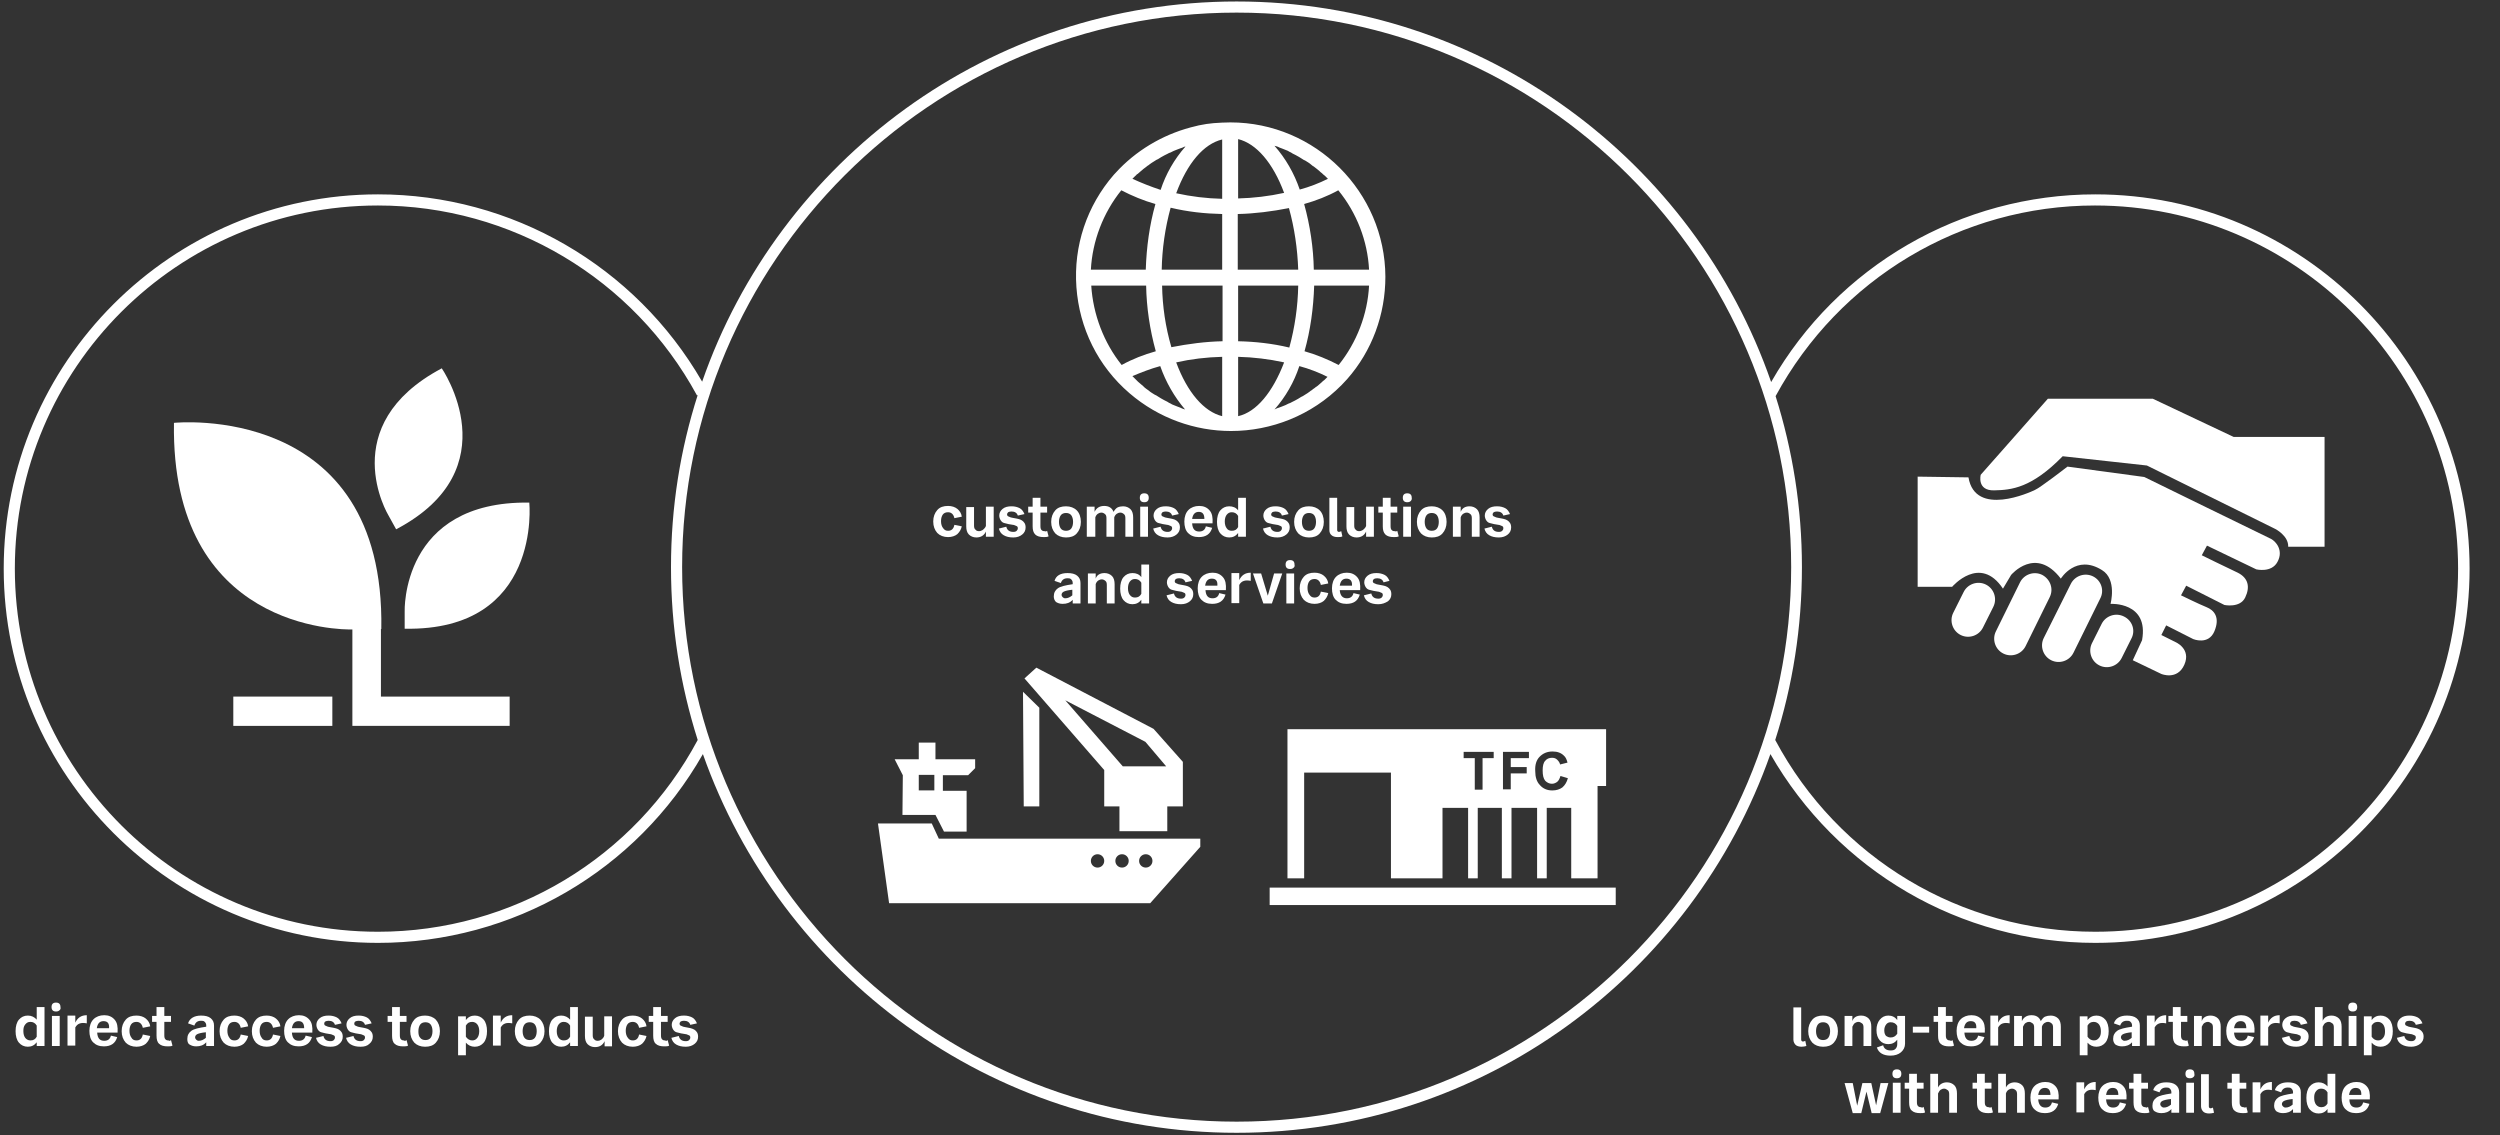<?xml version="1.0" encoding="utf-8"?>
<!-- Generator: Adobe Illustrator 26.0.1, SVG Export Plug-In . SVG Version: 6.00 Build 0)  -->
<svg version="1.1" id="Ebene_1" xmlns="http://www.w3.org/2000/svg" xmlns:xlink="http://www.w3.org/1999/xlink" x="0px" y="0px"
	 viewBox="0 0 674 306" style="enable-background:new 0 0 674 306;" xml:space="preserve">
<rect x="0" y="0" width="674" height="306" fill="#333333" stroke="none"/>
<style type="text/css">
	.st0{fill:#FFFFFF;}
</style>
<path class="st0" d="M564.9,52.4c-36.2,0-69.5,19.3-87.4,50.6C456.8,43.3,400,0.4,333.4,0.4c-66.6,0-123.4,42.9-144.1,102.5
	c-18-31.2-51.3-50.5-87.4-50.5C46.3,52.4,1,97.7,1,153.3c0,55.6,45.3,100.9,100.9,100.9c36.3,0,69.7-19.4,87.6-50.9
	c20.9,59.3,77.5,102.1,143.9,102.1c66.5,0,123-42.7,143.9-102.1c18,31.4,51.2,50.9,87.6,50.9c55.6,0,100.9-45.3,100.9-100.9
	C665.8,97.7,620.6,52.4,564.9,52.4z M101.9,251.2c-54,0-97.9-43.9-97.9-97.9c0-54,43.9-97.9,97.9-97.9c35.9,0,68.9,19.7,86,51.2
	l0.2-0.1c-4.7,14.7-7.2,30.2-7.2,46.4c0,16.3,2.5,31.8,7.2,46.6C171.1,231.3,138.1,251.2,101.9,251.2z M333.4,302.4
	c-82.4,0-149.5-67.1-149.5-149.5S251,3.4,333.4,3.4c82.4,0,149.5,67.1,149.5,149.5S415.8,302.4,333.4,302.4z M564.9,251.2
	c-36.2,0-69.3-19.8-86.3-51.7c4.7-14.7,7.2-30.3,7.2-46.6c0-16.1-2.5-31.5-7.1-46.1c17.2-31.7,50.1-51.4,86.1-51.4
	c54,0,97.9,43.9,97.9,97.9C662.7,207.3,618.9,251.2,564.9,251.2z"/>
<path class="st0" d="M331.7,33c-1.5,0-3,0.1-4.5,0.2c-1.2,0.1-2.6,0.3-4,0.6c-0.3,0.1-0.5,0.1-0.8,0.2c-7.8,1.8-15,5.8-20.6,11.5
	c-0.5,0.5-1,1.1-1.5,1.6c-7.3,8.4-10.9,19.2-10.1,30.3c0.8,11.1,5.8,21.3,14.3,28.6c7.9,6.8,17.7,10.2,27.4,10.2
	c10.8,0,21.7-4.2,29.8-12.4c0.5-0.5,1-1.1,1.5-1.6c6.7-7.6,10.3-17.4,10.3-27.6C373.4,51.8,354.7,33,331.7,33z M350,72.7h-16.3v-15
	c4.6-0.1,9.2-0.7,13.8-1.6C349,61.5,349.8,67.1,350,72.7z M343.6,39.3c0.1,0,0.2,0.1,0.4,0.1c0.3,0.1,0.7,0.2,1,0.4
	c0.3,0.1,0.6,0.2,0.8,0.3l1,0.4c0.3,0.1,0.5,0.2,0.8,0.4c0.3,0.1,0.6,0.3,0.9,0.5c0.3,0.1,0.5,0.3,0.8,0.4c0.3,0.2,0.6,0.3,0.9,0.5
	c0.2,0.1,0.5,0.3,0.8,0.5c0.3,0.2,0.6,0.4,0.9,0.5c0.3,0.2,0.5,0.3,0.8,0.5c0.3,0.2,0.6,0.4,0.8,0.6c0.2,0.2,0.5,0.4,0.7,0.5
	c0.3,0.2,0.5,0.4,0.9,0.7c0.2,0.2,0.4,0.3,0.6,0.5c0.2,0.2,0.4,0.4,0.7,0.6l0.3,0.3c0.2,0.1,0.3,0.3,0.5,0.4
	c0.2,0.2,0.4,0.4,0.6,0.6l0.2,0.2c-2.4,1.2-5,2.2-7.6,2.9C348.9,46.7,346.6,42.7,343.6,39.3z M333.8,53.5v-16
	c4.9,1.2,9.4,6.4,12.4,14.5C342.1,52.9,337.9,53.4,333.8,53.5z M346.2,97.7c-3.1,8.1-7.5,13.4-12.4,14.5v-16
	C337.9,96.3,342.1,96.8,346.2,97.7z M333.8,92V77H350c-0.1,5.6-0.9,11.2-2.4,16.7C343,92.6,338.4,92.1,333.8,92z M343.6,110.4
	c3-3.4,5.3-7.4,6.7-11.7c2.6,0.7,5.2,1.7,7.6,2.9l-0.2,0.2c-0.2,0.2-0.4,0.4-0.6,0.6c-0.1,0.1-0.2,0.2-0.4,0.3l-0.3,0.3
	c-0.3,0.2-0.5,0.5-0.8,0.7c-0.2,0.2-0.4,0.3-0.6,0.5l-0.2,0.1c-0.2,0.2-0.5,0.4-0.8,0.6c-0.2,0.2-0.5,0.4-0.7,0.5l-0.1,0.1
	c-0.2,0.2-0.5,0.3-0.7,0.5c-0.3,0.2-0.5,0.3-0.8,0.5c-0.3,0.2-0.6,0.4-0.9,0.5l-0.8,0.5c-0.3,0.2-0.6,0.3-0.9,0.5
	c-0.3,0.1-0.5,0.3-0.8,0.4c-0.3,0.2-0.6,0.3-0.9,0.4c-0.3,0.1-0.5,0.3-0.8,0.4l-1,0.4c-0.3,0.1-0.5,0.2-0.8,0.3
	c-0.3,0.1-0.7,0.2-1,0.4C343.9,110.3,343.7,110.3,343.6,110.4z M369.1,77c-0.4,7.7-3.3,15.3-8.2,21.4c-2.9-1.5-6-2.8-9.2-3.7
	c1.6-5.7,2.4-11.6,2.6-17.7H369.1z M369.1,72.7h-14.9c-0.1-5.9-1-11.9-2.6-17.7c3.2-0.9,6.3-2.1,9.2-3.7
	C365.8,57.4,368.7,65,369.1,72.7z M311.6,94.7c-3.2,0.9-6.3,2.1-9.2,3.7c-4.8-6-7.7-13.6-8.2-21.4H309
	C309.1,82.9,310,88.9,311.6,94.7z M294.1,72.7c0.4-7.7,3.3-15.3,8.2-21.4c2.9,1.5,6,2.8,9.2,3.7c-1.6,5.7-2.4,11.6-2.6,17.7H294.1z
	 M313.3,77h16.3v15c-4.6,0.1-9.2,0.7-13.8,1.6C314.2,88.1,313.4,82.6,313.3,77z M312.8,98.7c1.5,4.3,3.8,8.3,6.7,11.7
	c-0.1,0-0.2-0.1-0.3-0.1c-0.3-0.1-0.7-0.2-1-0.4c-0.3-0.1-0.6-0.2-0.8-0.3l-1-0.4c-0.3-0.1-0.5-0.2-0.8-0.4
	c-0.3-0.1-0.6-0.3-0.9-0.5c-0.3-0.1-0.5-0.3-0.8-0.4c-0.3-0.2-0.6-0.3-0.9-0.5c-0.2-0.1-0.5-0.3-0.8-0.5c-0.3-0.2-0.6-0.4-0.9-0.5
	c-0.3-0.2-0.5-0.3-0.8-0.5c-0.3-0.2-0.6-0.4-0.8-0.6c-0.2-0.2-0.5-0.3-0.7-0.5c-0.3-0.2-0.5-0.4-0.8-0.7c-0.2-0.2-0.5-0.4-0.7-0.6
	c-0.2-0.2-0.5-0.4-0.7-0.6l-0.2-0.2c-0.2-0.2-0.3-0.3-0.5-0.5c-0.2-0.2-0.4-0.4-0.6-0.6l-0.2-0.2C307.7,100.4,310.2,99.4,312.8,98.7
	z M329.5,96.2v16c-4.9-1.2-9.4-6.4-12.4-14.5C321.1,96.8,325.3,96.3,329.5,96.2z M329.5,57.7v15h-16.3c0.1-5.6,0.9-11.2,2.4-16.7
	C320.2,57.1,324.8,57.6,329.5,57.7z M305.3,48.2l0.1-0.1c0.2-0.2,0.4-0.4,0.6-0.6c0.2-0.2,0.4-0.3,0.5-0.5l0.2-0.1
	c0.2-0.2,0.5-0.4,0.8-0.7c0.2-0.2,0.4-0.3,0.6-0.5l0.1-0.1c0.3-0.2,0.5-0.4,0.8-0.6c0.2-0.2,0.5-0.4,0.7-0.5l0.1-0.1
	c0.2-0.2,0.5-0.3,0.7-0.5c0.3-0.2,0.5-0.3,0.8-0.5c0.3-0.2,0.6-0.4,0.9-0.5c0.3-0.2,0.5-0.3,0.8-0.5c0.3-0.2,0.6-0.3,0.9-0.5
	c0.3-0.1,0.5-0.3,0.8-0.4c0.3-0.2,0.6-0.3,0.9-0.4c0.3-0.1,0.5-0.3,0.8-0.4l1-0.4c0.3-0.1,0.6-0.2,0.8-0.3c0.3-0.1,0.7-0.2,1-0.4
	c0.1,0,0.2-0.1,0.4-0.1c-3,3.4-5.3,7.4-6.7,11.7C310.2,50.3,307.7,49.3,305.3,48.2z M329.5,37.6v16c-4.2-0.1-8.3-0.6-12.4-1.5
	C320.1,44,324.5,38.8,329.5,37.6z"/>
<path class="st0" d="M106.8,142.7c31-16.3,12.3-43.4,12.3-43.4c-29,15.4-14.4,39.6-14.4,39.6L106.8,142.7z"/>
<path class="st0" d="M109.1,164.9v4.6c37.1,0.7,33.6-34,33.6-34C108,135,109.1,164.9,109.1,164.9z"/>
<path class="st0" d="M102.8,169.6c1.1-61.5-55.9-55.6-55.9-55.6C46,169.8,92.1,169.8,95,169.7v18.1v7.9h7.7h34.7v-7.9h-34.7V169.6z"
	/>
<path class="st0" d="M89.6,187.8H62.9v7.9h26.7V187.8z"/>
<path class="st0" d="M253.1,226.1l-1.9-4.1h-14.5l3,21.5h70.4l13.5-15.2v-2.2H253.1z M295.9,233.9c-1,0-1.8-0.8-1.8-1.8
	s0.8-1.8,1.8-1.8s1.8,0.8,1.8,1.8S296.9,233.9,295.9,233.9z M302.5,233.9c-1,0-1.8-0.8-1.8-1.8s0.8-1.8,1.8-1.8s1.8,0.8,1.8,1.8
	S303.5,233.9,302.5,233.9z M308.9,233.9c-1,0-1.8-0.8-1.8-1.8s0.8-1.8,1.8-1.8c1,0,1.8,0.8,1.8,1.8S309.9,233.9,308.9,233.9z"/>
<path class="st0" d="M243.3,219.7h8.9l2.3,4.5h6.1v-10.9v-0.1h-6.4v-4.2h6.8l1.9-1.9v-2.4h-10.7v-4.5h-4.5v4.5h-6.5l2.2,4.3
	L243.3,219.7L243.3,219.7z M247.7,208.9h4.2v4.2h-4.2V208.9z"/>
<path class="st0" d="M280.2,217.4v-26.6l-4.4-4.3l0.2,30.9H280.2z"/>
<path class="st0" d="M297.5,217.4h4.3v6.7h0.1h12.8v-6.7h4.2v-12l-7.9-8.9L279.4,180l-3.2,2.9l21.5,24.7v9.8H297.5z M287.2,188.8
	l21.6,11.2l5.6,6.6h-11.7L287.2,188.8z"/>
<path class="st0" d="M351.6,208.3H375v28.5h13.9v-19h6.9v19h2.6v-19h6.5v19h2.6v-19h6.9v19h2.6v-19h6.6v19h7.1v-19v-5.9h2.3v-3.6
	v-1.4v-10.3h-85.9v10v1.7v28.5h4.5v-28.5H351.6z M415.1,204c0.9-0.9,2-1.4,3.5-1.4c1.3,0,2.3,0.4,3,1.1c0.5,0.4,0.8,1.1,1,1.9
	l-2,0.5c-0.1-0.5-0.4-0.9-0.8-1.3c-0.4-0.4-0.9-0.5-1.4-0.5c-0.8,0-1.4,0.3-1.8,0.8c-0.5,0.5-0.7,1.4-0.7,2.6c0,1.3,0.2,2.2,0.7,2.8
	c0.5,0.5,1.1,0.8,1.8,0.8c0.5,0,1-0.2,1.4-0.5c0.4-0.3,0.7-0.9,0.9-1.6l2,0.6c-0.3,1.1-0.8,1.9-1.5,2.5c-0.7,0.5-1.6,0.8-2.7,0.8
	c-1.4,0-2.5-0.5-3.3-1.4c-0.9-0.9-1.3-2.2-1.3-3.8C413.8,206.2,414.2,204.9,415.1,204z M405.2,202.7h7v1.7h-4.9v2.4h4.3v1.7h-4.3
	v4.3h-2.1V202.7z M394.6,202.7h8.1v1.7h-3v8.5h-2.1v-8.5h-3V202.7z"/>
<path class="st0" d="M435.6,239.3h-93.3v4.7h93.3V239.3z"/>
<path class="st0" d="M612.3,145.3c-1.3-0.6-34.2-16.7-34.2-16.7l-20.7-2.8c0,0-7.5,5.8-8.8,6.3c-1.2,0.6-16.1,7.4-17.9-3.4
	l-13.7-0.2v29.7h9.3c0,0,7.5-8.8,13.7,0.5l2.2-3.7c0,0,6.6-7.9,13.4,1c0,0,4.1-6.7,11.1-2.3c4.1,2.5,2.3,9.1,2.3,9.1
	s10.4-0.6,8.5,9.8L575,178l7.7,3.7c0,0,4.3,1.8,6.2-2.5s-2.4-6.1-2.4-6.1l-3.8-1.9l1.3-2.6l7.3,3.7c0,0,4.1,1.7,5.7-2.1
	c1.6-3.8-0.1-5.7-2.1-6.5c-2-0.8-6.9-3.2-6.9-3.2l1.4-2.6l10.3,5.2c0,0,4.2,0.9,5.6-2c1.4-2.9,0.8-5.3-2-6.7
	c-2.8-1.3-9.7-4.7-9.7-4.7l1.4-2.6l13.3,6.4c0,0,4.1,1,5.7-2C615.7,148.4,613.6,146,612.3,145.3z"/>
<path class="st0" d="M535.4,157.6c-2.2-1.1-4.9-0.2-6,2l-2.8,5.6c-1.1,2.2-0.2,4.9,2,6c2.2,1.1,4.9,0.2,6-2l2.8-5.6
	C538.5,161.4,537.6,158.7,535.4,157.6z"/>
<path class="st0" d="M550.6,155c-2.2-1.1-4.9-0.2-6,2l-6.5,13.2c-1.1,2.2-0.2,4.9,2,6c2.2,1.1,4.9,0.2,6-2l6.5-13.2
	C553.7,158.8,552.8,156.2,550.6,155z"/>
<path class="st0" d="M564.3,155.4c-2.2-1.1-4.9-0.2-6,2L551,172c-1.1,2.2-0.2,4.9,2,6c2.2,1.1,4.9,0.2,6-2l7.2-14.6
	C567.4,159.2,566.5,156.5,564.3,155.4z"/>
<path class="st0" d="M572.6,166.2c-2.2-1.1-4.9-0.2-6,2l-2.6,5.2c-1.1,2.2-0.2,4.9,2,6c2.2,1.1,4.9,0.2,6-2l2.6-5.2
	C575.8,170,574.9,167.3,572.6,166.2z"/>
<path class="st0" d="M602.2,117.8l-21.8-10.3h-28.3l-18.1,20.5c0,0-1.1,4.3,3.6,4.2c4.7-0.1,10.1-0.6,18.5-9.2l22.7,2.5l34.6,17.1
	c0,0,3.6,1.8,3.5,4.8h9.8v-29.6L602.2,117.8L602.2,117.8z"/>
<g>
	<path class="st0" d="M255.6,143.1c0.9,0,1.5-0.5,1.7-1.6l2,0.4c-0.2,0.9-0.6,1.5-1.2,2.1c-0.6,0.5-1.5,0.8-2.5,0.8
		c-1.2,0-2.2-0.4-2.9-1.1c-0.7-0.8-1.1-1.8-1.1-3.1c0-1.3,0.4-2.3,1.1-3.1c0.7-0.8,1.7-1.1,2.9-1.1c1,0,1.9,0.3,2.5,0.8
		s1.1,1.2,1.2,2.1l-2,0.4c-0.2-1-0.8-1.6-1.7-1.6c-0.6,0-1.1,0.2-1.4,0.6c-0.3,0.4-0.5,1-0.5,1.8s0.2,1.4,0.5,1.8
		C254.6,142.9,255,143.1,255.6,143.1z"/>
	<path class="st0" d="M265.8,141.8v-5.2h2.1v8.1h-2.1v-1.4c-0.5,1.1-1.4,1.6-2.6,1.6c-0.8,0-1.5-0.3-2-0.8c-0.5-0.5-0.7-1.3-0.7-2.2
		v-5.2h2.1v5c0,0.5,0.1,0.9,0.4,1.1c0.2,0.3,0.6,0.4,0.9,0.4c0.4,0,0.7-0.1,1-0.3S265.7,142.2,265.8,141.8z"/>
	<path class="st0" d="M273.2,144.9c-1.1,0-1.9-0.2-2.6-0.6c-0.7-0.4-1.1-1-1.3-1.8l2-0.5c0.2,0.9,0.8,1.4,1.9,1.4
		c0.4,0,0.7-0.1,0.9-0.3c0.2-0.2,0.3-0.4,0.3-0.7c0-0.3-0.1-0.5-0.4-0.6s-0.6-0.3-0.9-0.3c-0.4-0.1-0.8-0.1-1.2-0.2
		c-0.4-0.1-0.8-0.2-1.2-0.3s-0.7-0.4-0.9-0.7c-0.2-0.3-0.4-0.8-0.4-1.3c0-0.7,0.3-1.3,0.9-1.8c0.6-0.5,1.4-0.7,2.4-0.7
		c0.9,0,1.6,0.2,2.2,0.5c0.6,0.3,1,0.9,1.3,1.6l-1.8,0.4c-0.2-0.7-0.8-1.1-1.7-1.1c-0.4,0-0.7,0.1-0.9,0.2c-0.2,0.2-0.3,0.4-0.3,0.6
		c0,0.2,0.1,0.4,0.3,0.5s0.4,0.2,0.7,0.3c0.3,0.1,0.6,0.1,1,0.2c0.4,0.1,0.7,0.1,1,0.2c0.4,0.1,0.7,0.2,1,0.4
		c0.3,0.2,0.5,0.4,0.7,0.7c0.2,0.3,0.3,0.7,0.3,1.2c0,0.8-0.3,1.4-0.9,1.9C275,144.6,274.2,144.9,273.2,144.9z"/>
	<path class="st0" d="M282.3,143.1l0.4,1.5c-0.4,0.2-0.8,0.2-1.3,0.2c-1,0-1.8-0.2-2.3-0.7s-0.7-1.2-0.7-2.2v-3.7h-1.2v-1.6h1.2
		v-2.4h2.1v2.4h1.8v1.6h-1.8v3.6c0,0.6,0.1,0.9,0.3,1.1c0.2,0.2,0.4,0.3,0.8,0.3C281.9,143.3,282.1,143.3,282.3,143.1z"/>
	<path class="st0" d="M284.5,137.6c0.7-0.8,1.7-1.1,2.9-1.1s2.2,0.4,2.9,1.1s1.1,1.8,1.1,3.1c0,1.3-0.4,2.3-1.1,3.1
		c-0.7,0.8-1.7,1.1-2.9,1.1s-2.2-0.4-2.9-1.1c-0.7-0.8-1.1-1.8-1.1-3.1C283.4,139.4,283.8,138.4,284.5,137.6z M286,142.5
		c0.3,0.4,0.8,0.6,1.4,0.6c0.6,0,1.1-0.2,1.4-0.6c0.3-0.4,0.5-1,0.5-1.8s-0.2-1.4-0.5-1.8c-0.3-0.4-0.8-0.6-1.4-0.6
		c-0.6,0-1.1,0.2-1.4,0.6c-0.3,0.4-0.5,1-0.5,1.8S285.7,142.1,286,142.5z"/>
	<path class="st0" d="M302.8,136.5c0.8,0,1.5,0.3,2,0.8c0.5,0.5,0.7,1.3,0.7,2.2v5.2h-2.1v-5c0-0.5-0.1-0.9-0.4-1.1
		c-0.2-0.2-0.6-0.4-0.9-0.4c-0.4,0-0.7,0.1-1,0.3c-0.3,0.2-0.6,0.6-0.7,1v5.2h-2.1v-5c0-0.5-0.1-0.9-0.4-1.1
		c-0.2-0.2-0.6-0.4-0.9-0.4c-0.4,0-0.7,0.1-1,0.3c-0.3,0.2-0.6,0.6-0.7,1v5.2H293v-8.1h2.1v1.4c0.5-1.1,1.4-1.6,2.6-1.6
		c1.2,0,2.1,0.5,2.5,1.6c0.3-0.5,0.7-1,1.1-1.2S302.3,136.5,302.8,136.5z"/>
	<path class="st0" d="M309.4,135.1c-0.2,0.2-0.5,0.3-0.9,0.3s-0.7-0.1-0.9-0.3s-0.3-0.5-0.3-0.9c0-0.4,0.1-0.7,0.3-0.9
		c0.2-0.2,0.5-0.3,0.9-0.3s0.7,0.1,0.9,0.3c0.2,0.2,0.3,0.5,0.3,0.9C309.7,134.6,309.6,134.9,309.4,135.1z M309.5,144.7h-2.1v-8.1
		h2.1V144.7z"/>
	<path class="st0" d="M314.8,144.9c-1.1,0-1.9-0.2-2.6-0.6c-0.7-0.4-1.1-1-1.3-1.8l2-0.5c0.2,0.9,0.8,1.4,1.9,1.4
		c0.4,0,0.7-0.1,0.9-0.3c0.2-0.2,0.3-0.4,0.3-0.7c0-0.3-0.1-0.5-0.4-0.6s-0.6-0.3-0.9-0.3c-0.4-0.1-0.8-0.1-1.2-0.2
		c-0.4-0.1-0.8-0.2-1.2-0.3s-0.7-0.4-0.9-0.7c-0.2-0.3-0.4-0.8-0.4-1.3c0-0.7,0.3-1.3,0.9-1.8c0.6-0.5,1.4-0.7,2.4-0.7
		c0.9,0,1.6,0.2,2.2,0.5c0.6,0.3,1,0.9,1.3,1.6l-1.8,0.4c-0.2-0.7-0.8-1.1-1.7-1.1c-0.4,0-0.7,0.1-0.9,0.2c-0.2,0.2-0.3,0.4-0.3,0.6
		c0,0.2,0.1,0.4,0.3,0.5s0.4,0.2,0.7,0.3c0.3,0.1,0.6,0.1,1,0.2c0.4,0.1,0.7,0.1,1,0.2c0.4,0.1,0.7,0.2,1,0.4
		c0.3,0.2,0.5,0.4,0.7,0.7c0.2,0.3,0.3,0.7,0.3,1.2c0,0.8-0.3,1.4-0.9,1.9C316.6,144.6,315.8,144.9,314.8,144.9z"/>
	<path class="st0" d="M323.3,143.3c1,0,1.6-0.5,1.8-1.4l1.7,0.4c-0.5,1.7-1.7,2.5-3.6,2.5c-1.3,0-2.2-0.4-2.9-1.1
		c-0.7-0.7-1-1.8-1-3.1c0-1.3,0.4-2.4,1.1-3.1c0.7-0.7,1.7-1.1,2.9-1.1c1.2,0,2.1,0.4,2.8,1.2c0.7,0.8,0.9,1.9,0.8,3.5h-5.5
		C321.5,142.6,322.1,143.3,323.3,143.3z M323.2,138c-1,0-1.6,0.6-1.8,1.9h3.3C324.7,138.6,324.2,138,323.2,138z"/>
	<path class="st0" d="M333.8,137.6v-3.4h2.1v10.5h-2.1v-1c-0.6,0.8-1.4,1.2-2.4,1.2c-1,0-1.8-0.4-2.4-1.1c-0.6-0.7-0.9-1.8-0.9-3.1
		c0-1.3,0.3-2.4,0.9-3.1c0.6-0.7,1.4-1.1,2.4-1.1C332.3,136.5,333.2,136.8,333.8,137.6z M332.1,143.1c0.8,0,1.3-0.3,1.7-1v-3
		c-0.4-0.7-1-1-1.7-1c-0.6,0-1,0.2-1.4,0.7c-0.3,0.4-0.5,1-0.5,1.8c0,0.8,0.2,1.4,0.5,1.8C331,142.9,331.5,143.1,332.1,143.1z"/>
	<path class="st0" d="M344.4,144.9c-1.1,0-1.9-0.2-2.6-0.6c-0.7-0.4-1.1-1-1.3-1.8l2-0.5c0.2,0.9,0.8,1.4,1.9,1.4
		c0.4,0,0.7-0.1,0.9-0.3c0.2-0.2,0.3-0.4,0.3-0.7c0-0.3-0.1-0.5-0.4-0.6s-0.6-0.3-0.9-0.3c-0.4-0.1-0.8-0.1-1.2-0.2
		c-0.4-0.1-0.8-0.2-1.2-0.3s-0.7-0.4-0.9-0.7c-0.2-0.3-0.4-0.8-0.4-1.3c0-0.7,0.3-1.3,0.9-1.8c0.6-0.5,1.4-0.7,2.4-0.7
		c0.9,0,1.6,0.2,2.2,0.5c0.6,0.3,1,0.9,1.3,1.6l-1.8,0.4c-0.2-0.7-0.8-1.1-1.7-1.1c-0.4,0-0.7,0.1-0.9,0.2c-0.2,0.2-0.3,0.4-0.3,0.6
		c0,0.2,0.1,0.4,0.3,0.5s0.4,0.2,0.7,0.3c0.3,0.1,0.6,0.1,1,0.2c0.4,0.1,0.7,0.1,1,0.2c0.4,0.1,0.7,0.2,1,0.4
		c0.3,0.2,0.5,0.4,0.7,0.7c0.2,0.3,0.3,0.7,0.3,1.2c0,0.8-0.3,1.4-0.9,1.9C346.2,144.6,345.4,144.9,344.4,144.9z"/>
	<path class="st0" d="M350,137.6c0.7-0.8,1.7-1.1,2.9-1.1s2.2,0.4,2.9,1.1s1.1,1.8,1.1,3.1c0,1.3-0.4,2.3-1.1,3.1
		c-0.7,0.8-1.7,1.1-2.9,1.1s-2.2-0.4-2.9-1.1c-0.7-0.8-1.1-1.8-1.1-3.1C348.9,139.4,349.3,138.4,350,137.6z M351.5,142.5
		c0.3,0.4,0.8,0.6,1.4,0.6c0.6,0,1.1-0.2,1.4-0.6c0.3-0.4,0.5-1,0.5-1.8s-0.2-1.4-0.5-1.8c-0.3-0.4-0.8-0.6-1.4-0.6
		c-0.6,0-1.1,0.2-1.4,0.6c-0.3,0.4-0.5,1-0.5,1.8S351.2,142.1,351.5,142.5z"/>
	<path class="st0" d="M360.6,144.8c-0.7,0-1.3-0.2-1.6-0.5c-0.4-0.3-0.6-0.8-0.6-1.4v-8.7h2.1v8.7c0,0.3,0.2,0.5,0.5,0.5
		c0.2,0,0.4-0.1,0.6-0.2l0.3,1.4C361.6,144.8,361.1,144.8,360.6,144.8z"/>
	<path class="st0" d="M368.3,141.8v-5.2h2.1v8.1h-2.1v-1.4c-0.5,1.1-1.4,1.6-2.6,1.6c-0.8,0-1.5-0.3-2-0.8c-0.5-0.5-0.7-1.3-0.7-2.2
		v-5.2h2.1v5c0,0.5,0.1,0.9,0.4,1.1c0.2,0.3,0.6,0.4,0.9,0.4c0.4,0,0.7-0.1,1-0.3S368.2,142.2,368.3,141.8z"/>
	<path class="st0" d="M376.7,143.1l0.4,1.5c-0.4,0.2-0.8,0.2-1.3,0.2c-1,0-1.8-0.2-2.3-0.7s-0.7-1.2-0.7-2.2v-3.7h-1.2v-1.6h1.2
		v-2.4h2.1v2.4h1.8v1.6h-1.8v3.6c0,0.6,0.1,0.9,0.3,1.1c0.2,0.2,0.4,0.3,0.8,0.3C376.3,143.3,376.5,143.3,376.7,143.1z"/>
	<path class="st0" d="M380.3,135.1c-0.2,0.2-0.5,0.3-0.9,0.3s-0.7-0.1-0.9-0.3s-0.3-0.5-0.3-0.9c0-0.4,0.1-0.7,0.3-0.9
		c0.2-0.2,0.5-0.3,0.9-0.3s0.7,0.1,0.9,0.3c0.2,0.2,0.3,0.5,0.3,0.9C380.7,134.6,380.5,134.9,380.3,135.1z M380.4,144.7h-2.1v-8.1
		h2.1V144.7z"/>
	<path class="st0" d="M383.1,137.6c0.7-0.8,1.7-1.1,2.9-1.1s2.2,0.4,2.9,1.1s1.1,1.8,1.1,3.1c0,1.3-0.4,2.3-1.1,3.1
		c-0.7,0.8-1.7,1.1-2.9,1.1s-2.2-0.4-2.9-1.1c-0.7-0.8-1.1-1.8-1.1-3.1C382,139.4,382.4,138.4,383.1,137.6z M384.6,142.5
		c0.3,0.4,0.8,0.6,1.4,0.6c0.6,0,1.1-0.2,1.4-0.6c0.3-0.4,0.5-1,0.5-1.8s-0.2-1.4-0.5-1.8c-0.3-0.4-0.8-0.6-1.4-0.6
		c-0.6,0-1.1,0.2-1.4,0.6c-0.3,0.4-0.5,1-0.5,1.8S384.3,142.1,384.6,142.5z"/>
	<path class="st0" d="M396.2,136.5c0.8,0,1.5,0.3,2,0.8c0.5,0.5,0.7,1.3,0.7,2.2v5.2h-2.1v-5c0-0.5-0.1-0.9-0.4-1.1
		c-0.2-0.2-0.6-0.4-0.9-0.4c-0.4,0-0.7,0.1-1,0.3c-0.3,0.2-0.6,0.6-0.7,1v5.2h-2.1v-8.1h2.1v1.4C394.2,137,395,136.5,396.2,136.5z"
		/>
	<path class="st0" d="M404.1,144.9c-1.1,0-1.9-0.2-2.6-0.6c-0.7-0.4-1.1-1-1.3-1.8l2-0.5c0.2,0.9,0.8,1.4,1.9,1.4
		c0.4,0,0.7-0.1,0.9-0.3c0.2-0.2,0.3-0.4,0.3-0.7c0-0.3-0.1-0.5-0.4-0.6s-0.6-0.3-0.9-0.3c-0.4-0.1-0.8-0.1-1.2-0.2
		c-0.4-0.1-0.8-0.2-1.2-0.3s-0.7-0.4-0.9-0.7c-0.2-0.3-0.4-0.8-0.4-1.3c0-0.7,0.3-1.3,0.9-1.8c0.6-0.5,1.4-0.7,2.4-0.7
		c0.9,0,1.6,0.2,2.2,0.5c0.6,0.3,1,0.9,1.3,1.6l-1.8,0.4c-0.2-0.7-0.8-1.1-1.7-1.1c-0.4,0-0.7,0.1-0.9,0.2c-0.2,0.2-0.3,0.4-0.3,0.6
		c0,0.2,0.1,0.4,0.3,0.5s0.4,0.2,0.7,0.3c0.3,0.1,0.6,0.1,1,0.2c0.4,0.1,0.7,0.1,1,0.2c0.4,0.1,0.7,0.2,1,0.4
		c0.3,0.2,0.5,0.4,0.7,0.7c0.2,0.3,0.3,0.7,0.3,1.2c0,0.8-0.3,1.4-0.9,1.9C405.9,144.6,405.1,144.9,404.1,144.9z"/>
	<path class="st0" d="M287.8,154.5c1.1,0,2,0.2,2.6,0.7c0.6,0.5,0.9,1.1,0.9,2v3.5v2h-2.1v-1c-0.7,0.8-1.6,1.1-2.7,1.1
		c-0.8,0-1.3-0.2-1.8-0.5c-0.4-0.4-0.6-0.9-0.6-1.5c0-1,0.4-1.7,1.1-2.2c0.7-0.5,2-0.8,4-1.1v-0.3c0-0.4-0.1-0.7-0.4-1
		s-0.6-0.3-1-0.3c-0.9,0-1.5,0.4-1.8,1.3l-1.7-0.6C284.7,155.2,285.9,154.5,287.8,154.5z M287.2,161.3c0.7,0,1.3-0.3,1.9-0.8V159
		c-1.1,0.1-1.9,0.3-2.3,0.5c-0.4,0.2-0.6,0.5-0.6,0.9c0,0.2,0.1,0.4,0.3,0.6S286.9,161.3,287.2,161.3z"/>
	<path class="st0" d="M297.8,154.5c0.8,0,1.5,0.3,2,0.8c0.5,0.5,0.7,1.3,0.7,2.2v5.2h-2.1v-5c0-0.5-0.1-0.9-0.4-1.1
		c-0.2-0.2-0.6-0.4-0.9-0.4c-0.4,0-0.7,0.1-1,0.3c-0.3,0.2-0.6,0.6-0.7,1v5.2h-2.1v-8.1h2.1v1.4C295.7,155,296.6,154.5,297.8,154.5z
		"/>
	<path class="st0" d="M307.7,155.6v-3.4h2.1v10.5h-2.1v-1c-0.6,0.8-1.4,1.2-2.4,1.2c-1,0-1.8-0.4-2.4-1.1c-0.6-0.7-0.9-1.8-0.9-3.1
		c0-1.3,0.3-2.4,0.9-3.1c0.6-0.7,1.4-1.1,2.4-1.1C306.3,154.5,307.1,154.8,307.7,155.6z M306,161.1c0.8,0,1.3-0.3,1.7-1v-3
		c-0.4-0.7-1-1-1.7-1c-0.6,0-1,0.2-1.4,0.7c-0.3,0.4-0.5,1-0.5,1.8c0,0.8,0.2,1.4,0.5,1.8C305,160.9,305.4,161.1,306,161.1z"/>
	<path class="st0" d="M318.4,162.9c-1.1,0-1.9-0.2-2.6-0.6c-0.7-0.4-1.1-1-1.3-1.8l2-0.5c0.2,0.9,0.8,1.4,1.9,1.4
		c0.4,0,0.7-0.1,0.9-0.3c0.2-0.2,0.3-0.4,0.3-0.7c0-0.3-0.1-0.5-0.4-0.6s-0.6-0.3-0.9-0.3c-0.4-0.1-0.8-0.1-1.2-0.2
		c-0.4-0.1-0.8-0.2-1.2-0.3s-0.7-0.4-0.9-0.7c-0.2-0.3-0.4-0.8-0.4-1.3c0-0.7,0.3-1.3,0.9-1.8c0.6-0.5,1.4-0.7,2.4-0.7
		c0.9,0,1.6,0.2,2.2,0.5c0.6,0.3,1,0.9,1.3,1.6l-1.8,0.4c-0.2-0.7-0.8-1.1-1.7-1.1c-0.4,0-0.7,0.1-0.9,0.2c-0.2,0.2-0.3,0.4-0.3,0.6
		c0,0.2,0.1,0.4,0.3,0.5s0.4,0.2,0.7,0.3c0.3,0.1,0.6,0.1,1,0.2c0.4,0.1,0.7,0.1,1,0.2c0.4,0.1,0.7,0.2,1,0.4
		c0.3,0.2,0.5,0.4,0.7,0.7c0.2,0.3,0.3,0.7,0.3,1.2c0,0.8-0.3,1.4-0.9,1.9C320.2,162.6,319.4,162.9,318.4,162.9z"/>
	<path class="st0" d="M326.9,161.3c1,0,1.6-0.5,1.8-1.4l1.7,0.4c-0.5,1.7-1.7,2.5-3.6,2.5c-1.3,0-2.2-0.4-2.9-1.1
		c-0.7-0.7-1-1.8-1-3.1c0-1.3,0.4-2.4,1.1-3.1c0.7-0.7,1.7-1.1,2.9-1.1c1.2,0,2.1,0.4,2.8,1.2c0.7,0.8,0.9,1.9,0.8,3.5h-5.5
		C325.1,160.6,325.7,161.3,326.9,161.3z M326.7,156c-1,0-1.6,0.6-1.8,1.9h3.3C328.3,156.6,327.8,156,326.7,156z"/>
	<path class="st0" d="M334.1,154.6v1.8c0.6-1.3,1.6-2,3.1-2v2.2c-1.5-0.3-2.5,0-3.1,1.1v4.9H332v-8.1H334.1z"/>
	<path class="st0" d="M341.8,160.6l1.7-6h2.2l-2.8,8.1h-2.3l-2.8-8.1h2.2L341.8,160.6z"/>
	<path class="st0" d="M348.7,153.1c-0.2,0.2-0.5,0.3-0.9,0.3s-0.7-0.1-0.9-0.3s-0.3-0.5-0.3-0.9c0-0.4,0.1-0.7,0.3-0.9
		c0.2-0.2,0.5-0.3,0.9-0.3s0.7,0.1,0.9,0.3c0.2,0.2,0.3,0.5,0.3,0.9C349.1,152.6,349,152.9,348.7,153.1z M348.9,162.7h-2.1v-8.1h2.1
		V162.7z"/>
	<path class="st0" d="M354.4,161.1c0.9,0,1.5-0.5,1.7-1.6l2,0.4c-0.2,0.9-0.6,1.5-1.2,2.1c-0.6,0.5-1.5,0.8-2.5,0.8
		c-1.2,0-2.2-0.4-2.9-1.1c-0.7-0.8-1.1-1.8-1.1-3.1c0-1.3,0.4-2.3,1.1-3.1c0.7-0.8,1.7-1.1,2.9-1.1c1,0,1.9,0.3,2.5,0.8
		s1.1,1.2,1.2,2.1l-2,0.4c-0.2-1-0.8-1.6-1.7-1.6c-0.6,0-1.1,0.2-1.4,0.6c-0.3,0.4-0.5,1-0.5,1.8s0.2,1.4,0.5,1.8
		C353.4,160.9,353.8,161.1,354.4,161.1z"/>
	<path class="st0" d="M363.1,161.3c1,0,1.6-0.5,1.8-1.4l1.7,0.4c-0.5,1.7-1.7,2.5-3.6,2.5c-1.3,0-2.2-0.4-2.9-1.1
		c-0.7-0.7-1-1.8-1-3.1c0-1.3,0.4-2.4,1.1-3.1c0.7-0.7,1.7-1.1,2.9-1.1c1.2,0,2.1,0.4,2.8,1.2c0.7,0.8,0.9,1.9,0.8,3.5h-5.5
		C361.3,160.6,362,161.3,363.1,161.3z M363,156c-1,0-1.6,0.6-1.8,1.9h3.3C364.6,156.6,364,156,363,156z"/>
	<path class="st0" d="M371.6,162.9c-1.1,0-1.9-0.2-2.6-0.6c-0.7-0.4-1.1-1-1.3-1.8l2-0.5c0.2,0.9,0.8,1.4,1.9,1.4
		c0.4,0,0.7-0.1,0.9-0.3c0.2-0.2,0.3-0.4,0.3-0.7c0-0.3-0.1-0.5-0.4-0.6s-0.6-0.3-0.9-0.3c-0.4-0.1-0.8-0.1-1.2-0.2
		c-0.4-0.1-0.8-0.2-1.2-0.3s-0.7-0.4-0.9-0.7c-0.2-0.3-0.4-0.8-0.4-1.3c0-0.7,0.3-1.3,0.9-1.8c0.6-0.5,1.4-0.7,2.4-0.7
		c0.9,0,1.6,0.2,2.2,0.5c0.6,0.3,1,0.9,1.3,1.6L373,157c-0.2-0.7-0.8-1.1-1.7-1.1c-0.4,0-0.7,0.1-0.9,0.2c-0.2,0.2-0.3,0.4-0.3,0.6
		c0,0.2,0.1,0.4,0.3,0.5s0.4,0.2,0.7,0.3c0.3,0.1,0.6,0.1,1,0.2c0.4,0.1,0.7,0.1,1,0.2c0.4,0.1,0.7,0.2,1,0.4
		c0.3,0.2,0.5,0.4,0.7,0.7c0.2,0.3,0.3,0.7,0.3,1.2c0,0.8-0.3,1.4-0.9,1.9C373.4,162.6,372.6,162.9,371.6,162.9z"/>
</g>
<g>
	<path class="st0" d="M9.9,274.9v-3.4h2.1V282H9.9v-1c-0.6,0.8-1.4,1.2-2.4,1.2c-1,0-1.8-0.4-2.4-1.1c-0.6-0.7-0.9-1.8-0.9-3.1
		c0-1.3,0.3-2.4,0.9-3.1c0.6-0.7,1.4-1.1,2.4-1.1C8.5,273.8,9.3,274.2,9.9,274.9z M8.2,280.5c0.8,0,1.3-0.3,1.7-1v-3
		c-0.4-0.7-1-1-1.7-1c-0.6,0-1,0.2-1.4,0.7s-0.5,1-0.5,1.8c0,0.8,0.2,1.4,0.5,1.8S7.6,280.5,8.2,280.5z"/>
	<path class="st0" d="M16,272.4c-0.2,0.2-0.5,0.3-0.9,0.3s-0.7-0.1-0.9-0.3c-0.2-0.2-0.3-0.5-0.3-0.9c0-0.4,0.1-0.7,0.3-0.9
		c0.2-0.2,0.5-0.3,0.9-0.3s0.7,0.1,0.9,0.3c0.2,0.2,0.3,0.5,0.3,0.9C16.4,271.9,16.3,272.2,16,272.4z M16.2,282H14v-8.1h2.1V282z"/>
	<path class="st0" d="M20.3,273.9v1.8c0.6-1.3,1.6-2,3.1-2v2.2c-1.5-0.3-2.5,0-3.1,1.1v4.9h-2.1v-8.1H20.3z"/>
	<path class="st0" d="M28.1,280.6c1,0,1.6-0.5,1.8-1.4l1.7,0.4c-0.5,1.7-1.7,2.5-3.6,2.5c-1.3,0-2.2-0.4-2.9-1.1
		c-0.7-0.7-1-1.8-1-3.1c0-1.3,0.4-2.4,1.1-3.1c0.7-0.7,1.7-1.1,2.9-1.1s2.1,0.4,2.8,1.2c0.7,0.8,0.9,1.9,0.8,3.5h-5.5
		C26.3,279.9,26.9,280.6,28.1,280.6z M27.9,275.3c-1,0-1.6,0.6-1.8,1.9h3.3C29.5,275.9,29,275.3,27.9,275.3z"/>
	<path class="st0" d="M36.8,280.5c0.9,0,1.5-0.5,1.7-1.6l2,0.4c-0.2,0.9-0.6,1.5-1.2,2.1c-0.6,0.5-1.5,0.8-2.5,0.8
		c-1.2,0-2.2-0.4-2.9-1.1c-0.7-0.8-1.1-1.8-1.1-3.1c0-1.3,0.4-2.3,1.1-3.1c0.7-0.8,1.7-1.1,2.9-1.1c1,0,1.9,0.3,2.5,0.8
		c0.6,0.5,1.1,1.2,1.2,2.1l-2,0.4c-0.2-1-0.8-1.6-1.7-1.6c-0.6,0-1.1,0.2-1.4,0.6c-0.3,0.4-0.5,1-0.5,1.8s0.2,1.4,0.5,1.8
		C35.7,280.3,36.2,280.5,36.8,280.5z"/>
	<path class="st0" d="M46.1,280.4l0.4,1.5c-0.3,0.2-0.8,0.2-1.3,0.2c-1,0-1.8-0.2-2.3-0.7c-0.5-0.4-0.7-1.2-0.7-2.2v-3.7H41v-1.6
		h1.2v-2.4h2.1v2.4h1.8v1.6h-1.8v3.6c0,0.6,0.1,0.9,0.3,1.1c0.2,0.2,0.4,0.3,0.8,0.3C45.7,280.7,45.9,280.6,46.1,280.4z"/>
	<path class="st0" d="M54.2,273.8c1.1,0,2,0.2,2.6,0.7s0.9,1.1,0.9,2v3.5v2h-2.1v-1c-0.7,0.8-1.6,1.1-2.7,1.1
		c-0.8,0-1.3-0.2-1.8-0.5s-0.6-0.9-0.6-1.5c0-1,0.4-1.7,1.1-2.2c0.7-0.5,2-0.8,4-1.1v-0.3c0-0.4-0.1-0.7-0.4-1s-0.6-0.3-1-0.3
		c-0.9,0-1.5,0.4-1.8,1.3l-1.7-0.6C51.1,274.6,52.3,273.8,54.2,273.8z M53.6,280.6c0.7,0,1.3-0.3,1.9-0.8v-1.5
		c-1.1,0.1-1.9,0.3-2.3,0.5c-0.4,0.2-0.6,0.5-0.6,0.9c0,0.2,0.1,0.4,0.3,0.6S53.3,280.6,53.6,280.6z"/>
	<path class="st0" d="M63.2,280.5c0.9,0,1.5-0.5,1.7-1.6l2,0.4c-0.2,0.9-0.6,1.5-1.2,2.1c-0.6,0.5-1.5,0.8-2.5,0.8
		c-1.2,0-2.2-0.4-2.9-1.1c-0.7-0.8-1.1-1.8-1.1-3.1c0-1.3,0.4-2.3,1.1-3.1c0.7-0.8,1.7-1.1,2.9-1.1c1,0,1.9,0.3,2.5,0.8
		c0.6,0.5,1.1,1.2,1.2,2.1l-2,0.4c-0.2-1-0.8-1.6-1.7-1.6c-0.6,0-1.1,0.2-1.4,0.6c-0.3,0.4-0.5,1-0.5,1.8s0.2,1.4,0.5,1.8
		C62.1,280.3,62.6,280.5,63.2,280.5z"/>
	<path class="st0" d="M71.9,280.5c0.9,0,1.5-0.5,1.7-1.6l2,0.4c-0.2,0.9-0.6,1.5-1.2,2.1c-0.6,0.5-1.5,0.8-2.5,0.8
		c-1.2,0-2.2-0.4-2.9-1.1c-0.7-0.8-1.1-1.8-1.1-3.1c0-1.3,0.4-2.3,1.1-3.1s1.7-1.1,2.9-1.1c1,0,1.9,0.3,2.5,0.8
		c0.6,0.5,1.1,1.2,1.2,2.1l-2,0.4c-0.2-1-0.8-1.6-1.7-1.6c-0.6,0-1.1,0.2-1.4,0.6s-0.5,1-0.5,1.8s0.2,1.4,0.5,1.8
		C70.8,280.3,71.3,280.5,71.9,280.5z"/>
	<path class="st0" d="M80.6,280.6c1,0,1.6-0.5,1.8-1.4l1.7,0.4c-0.5,1.7-1.7,2.5-3.6,2.5c-1.3,0-2.2-0.4-2.9-1.1
		c-0.7-0.7-1-1.8-1-3.1c0-1.3,0.4-2.4,1.1-3.1c0.7-0.7,1.7-1.1,2.9-1.1s2.1,0.4,2.8,1.2c0.7,0.8,0.9,1.9,0.8,3.5h-5.5
		C78.8,279.9,79.4,280.6,80.6,280.6z M80.5,275.3c-1,0-1.6,0.6-1.8,1.9H82C82,275.9,81.5,275.3,80.5,275.3z"/>
	<path class="st0" d="M89.1,282.2c-1.1,0-1.9-0.2-2.6-0.6s-1.1-1-1.3-1.8l2-0.5c0.2,0.9,0.8,1.4,1.9,1.4c0.4,0,0.7-0.1,0.9-0.3
		c0.2-0.2,0.3-0.4,0.3-0.7c0-0.3-0.1-0.5-0.4-0.6s-0.6-0.3-0.9-0.3c-0.4-0.1-0.8-0.1-1.2-0.2c-0.4-0.1-0.8-0.2-1.2-0.3
		s-0.7-0.4-0.9-0.7c-0.2-0.3-0.4-0.8-0.4-1.3c0-0.7,0.3-1.3,0.9-1.8c0.6-0.5,1.4-0.7,2.4-0.7c0.9,0,1.6,0.2,2.2,0.5
		c0.6,0.3,1,0.9,1.3,1.6l-1.8,0.4c-0.2-0.7-0.8-1.1-1.7-1.1c-0.4,0-0.7,0.1-0.9,0.2s-0.3,0.4-0.3,0.6c0,0.2,0.1,0.4,0.3,0.5
		c0.2,0.1,0.4,0.2,0.7,0.3s0.6,0.1,1,0.2c0.4,0.1,0.7,0.1,1,0.2c0.4,0.1,0.7,0.2,1,0.4c0.3,0.2,0.5,0.4,0.7,0.7
		c0.2,0.3,0.3,0.7,0.3,1.2c0,0.8-0.3,1.4-0.9,1.9C90.9,282,90.1,282.2,89.1,282.2z"/>
	<path class="st0" d="M97.2,282.2c-1.1,0-1.9-0.2-2.6-0.6s-1.1-1-1.3-1.8l2-0.5c0.2,0.9,0.8,1.4,1.9,1.4c0.4,0,0.7-0.1,0.9-0.3
		c0.2-0.2,0.3-0.4,0.3-0.7c0-0.3-0.1-0.5-0.4-0.6s-0.6-0.3-0.9-0.3c-0.4-0.1-0.8-0.1-1.2-0.2c-0.4-0.1-0.8-0.2-1.2-0.3
		s-0.7-0.4-0.9-0.7c-0.2-0.3-0.4-0.8-0.4-1.3c0-0.7,0.3-1.3,0.9-1.8c0.6-0.5,1.4-0.7,2.4-0.7c0.9,0,1.6,0.2,2.2,0.5
		c0.6,0.3,1,0.9,1.3,1.6l-1.8,0.4c-0.2-0.7-0.8-1.1-1.7-1.1c-0.4,0-0.7,0.1-0.9,0.2s-0.3,0.4-0.3,0.6c0,0.2,0.1,0.4,0.3,0.5
		c0.2,0.1,0.4,0.2,0.7,0.3s0.6,0.1,1,0.2c0.4,0.1,0.7,0.1,1,0.2c0.4,0.1,0.7,0.2,1,0.4c0.3,0.2,0.5,0.4,0.7,0.7
		c0.2,0.3,0.3,0.7,0.3,1.2c0,0.8-0.3,1.4-0.9,1.9C99,282,98.2,282.2,97.2,282.2z"/>
	<path class="st0" d="M109.6,280.4l0.4,1.5c-0.3,0.2-0.8,0.2-1.3,0.2c-1,0-1.8-0.2-2.3-0.7c-0.5-0.4-0.7-1.2-0.7-2.2v-3.7h-1.2v-1.6
		h1.2v-2.4h2.1v2.4h1.8v1.6h-1.8v3.6c0,0.6,0.1,0.9,0.3,1.1c0.2,0.2,0.4,0.3,0.8,0.3C109.1,280.7,109.4,280.6,109.6,280.4z"/>
	<path class="st0" d="M111.7,274.9c0.7-0.8,1.7-1.1,2.9-1.1c1.2,0,2.2,0.4,2.9,1.1c0.7,0.8,1.1,1.8,1.1,3.1c0,1.3-0.4,2.3-1.1,3.1
		c-0.7,0.8-1.7,1.1-2.9,1.1c-1.2,0-2.2-0.4-2.9-1.1c-0.7-0.8-1.1-1.8-1.1-3.1C110.6,276.7,111,275.7,111.7,274.9z M113.3,279.8
		c0.3,0.4,0.8,0.6,1.4,0.6c0.6,0,1.1-0.2,1.4-0.6c0.3-0.4,0.5-1,0.5-1.8s-0.2-1.4-0.5-1.8s-0.8-0.6-1.4-0.6c-0.6,0-1.1,0.2-1.4,0.6
		c-0.3,0.4-0.5,1-0.5,1.8S112.9,279.4,113.3,279.8z"/>
	<path class="st0" d="M128,273.8c1,0,1.8,0.4,2.4,1.1c0.6,0.7,0.9,1.8,0.9,3.1c0,1.3-0.3,2.4-0.9,3.1c-0.6,0.7-1.4,1.1-2.4,1.1
		c-1,0-1.8-0.4-2.4-1.1v3.4h-2.1v-10.5h2.1v1C126.2,274.2,127,273.8,128,273.8z M127.3,280.5c0.6,0,1-0.2,1.4-0.7
		c0.3-0.4,0.5-1,0.5-1.8c0-0.8-0.2-1.4-0.5-1.8c-0.3-0.4-0.8-0.7-1.4-0.7c-0.8,0-1.3,0.3-1.7,1v3C126,280.1,126.6,280.5,127.3,280.5
		z"/>
	<path class="st0" d="M135,273.9v1.8c0.6-1.3,1.6-2,3.1-2v2.2c-1.5-0.3-2.5,0-3.1,1.1v4.9h-2.1v-8.1H135z"/>
	<path class="st0" d="M139.9,274.9c0.7-0.8,1.7-1.1,2.9-1.1c1.2,0,2.2,0.4,2.9,1.1c0.7,0.8,1.1,1.8,1.1,3.1c0,1.3-0.4,2.3-1.1,3.1
		c-0.7,0.8-1.7,1.1-2.9,1.1c-1.2,0-2.2-0.4-2.9-1.1c-0.7-0.8-1.1-1.8-1.1-3.1C138.8,276.7,139.2,275.7,139.9,274.9z M141.4,279.8
		c0.3,0.4,0.8,0.6,1.4,0.6s1.1-0.2,1.4-0.6c0.3-0.4,0.5-1,0.5-1.8s-0.2-1.4-0.5-1.8c-0.3-0.4-0.8-0.6-1.4-0.6s-1.1,0.2-1.4,0.6
		s-0.5,1-0.5,1.8S141.1,279.4,141.4,279.8z"/>
	<path class="st0" d="M153.7,274.9v-3.4h2.1V282h-2.1v-1c-0.6,0.8-1.4,1.2-2.4,1.2c-1,0-1.8-0.4-2.4-1.1c-0.6-0.7-0.9-1.8-0.9-3.1
		c0-1.3,0.3-2.4,0.9-3.1c0.6-0.7,1.4-1.1,2.4-1.1C152.3,273.8,153.1,274.2,153.7,274.9z M152,280.5c0.8,0,1.3-0.3,1.7-1v-3
		c-0.4-0.7-1-1-1.7-1c-0.6,0-1,0.2-1.4,0.7c-0.3,0.4-0.5,1-0.5,1.8c0,0.8,0.2,1.4,0.5,1.8C151,280.3,151.4,280.5,152,280.5z"/>
	<path class="st0" d="M162.9,279.2v-5.2h2.1v8.1H163v-1.4c-0.5,1.1-1.4,1.6-2.6,1.6c-0.8,0-1.5-0.3-2-0.8c-0.5-0.5-0.7-1.3-0.7-2.2
		v-5.2h2.1v5c0,0.5,0.1,0.9,0.4,1.1c0.2,0.3,0.6,0.4,0.9,0.4c0.4,0,0.7-0.1,1-0.3C162.6,279.9,162.8,279.6,162.9,279.2z"/>
	<path class="st0" d="M170.6,280.5c0.9,0,1.5-0.5,1.7-1.6l2,0.4c-0.2,0.9-0.6,1.5-1.2,2.1c-0.6,0.5-1.5,0.8-2.5,0.8
		c-1.2,0-2.2-0.4-2.9-1.1c-0.7-0.8-1.1-1.8-1.1-3.1c0-1.3,0.4-2.3,1.1-3.1c0.7-0.8,1.7-1.1,2.9-1.1c1,0,1.9,0.3,2.5,0.8
		c0.6,0.5,1.1,1.2,1.2,2.1l-2,0.4c-0.2-1-0.8-1.6-1.7-1.6c-0.6,0-1.1,0.2-1.4,0.6c-0.3,0.4-0.5,1-0.5,1.8s0.2,1.4,0.5,1.8
		C169.6,280.3,170,280.5,170.6,280.5z"/>
	<path class="st0" d="M180,280.4l0.4,1.5c-0.3,0.2-0.8,0.2-1.3,0.2c-1,0-1.8-0.2-2.3-0.7c-0.5-0.4-0.7-1.2-0.7-2.2v-3.7h-1.2v-1.6
		h1.2v-2.4h2.1v2.4h1.8v1.6h-1.8v3.6c0,0.6,0.1,0.9,0.3,1.1c0.2,0.2,0.4,0.3,0.8,0.3C179.6,280.7,179.8,280.6,180,280.4z"/>
	<path class="st0" d="M184.9,282.2c-1.1,0-1.9-0.2-2.6-0.6c-0.7-0.4-1.1-1-1.3-1.8l2-0.5c0.2,0.9,0.8,1.4,1.9,1.4
		c0.4,0,0.7-0.1,0.9-0.3c0.2-0.2,0.3-0.4,0.3-0.7c0-0.3-0.1-0.5-0.4-0.6s-0.6-0.3-0.9-0.3c-0.4-0.1-0.8-0.1-1.2-0.2
		c-0.4-0.1-0.8-0.2-1.2-0.3s-0.7-0.4-0.9-0.7s-0.4-0.8-0.4-1.3c0-0.7,0.3-1.3,0.9-1.8c0.6-0.5,1.4-0.7,2.4-0.7
		c0.9,0,1.6,0.2,2.2,0.5c0.6,0.3,1,0.9,1.3,1.6l-1.8,0.4c-0.2-0.7-0.8-1.1-1.7-1.1c-0.4,0-0.7,0.1-0.9,0.2c-0.2,0.2-0.3,0.4-0.3,0.6
		c0,0.2,0.1,0.4,0.3,0.5c0.2,0.1,0.4,0.2,0.7,0.3c0.3,0.1,0.6,0.1,1,0.2c0.3,0.1,0.7,0.1,1,0.2c0.3,0.1,0.7,0.2,1,0.4
		c0.3,0.2,0.5,0.4,0.7,0.7c0.2,0.3,0.3,0.7,0.3,1.2c0,0.8-0.3,1.4-0.9,1.9S185.9,282.2,184.9,282.2z"/>
</g>
<g>
	<path class="st0" d="M485.7,282.2c-0.7,0-1.3-0.2-1.6-0.5s-0.6-0.8-0.6-1.4v-8.7h2.1v8.7c0,0.3,0.2,0.5,0.5,0.5
		c0.2,0,0.4-0.1,0.6-0.2l0.3,1.4C486.6,282.1,486.2,282.2,485.7,282.2z"/>
	<path class="st0" d="M488.6,274.9c0.7-0.8,1.7-1.1,2.9-1.1c1.2,0,2.2,0.4,2.9,1.1c0.7,0.8,1.1,1.8,1.1,3.1c0,1.3-0.4,2.3-1.1,3.1
		c-0.7,0.8-1.7,1.1-2.9,1.1c-1.2,0-2.2-0.4-2.9-1.1c-0.7-0.8-1.1-1.8-1.1-3.1C487.5,276.7,487.9,275.7,488.6,274.9z M490.1,279.8
		c0.3,0.4,0.8,0.6,1.4,0.6c0.6,0,1.1-0.2,1.4-0.6c0.3-0.4,0.5-1,0.5-1.8s-0.2-1.4-0.5-1.8s-0.8-0.6-1.4-0.6c-0.6,0-1.1,0.2-1.4,0.6
		c-0.3,0.4-0.5,1-0.5,1.8S489.8,279.4,490.1,279.8z"/>
	<path class="st0" d="M501.8,273.8c0.8,0,1.5,0.3,2,0.8c0.5,0.5,0.7,1.3,0.7,2.2v5.2h-2.1v-5c0-0.5-0.1-0.9-0.4-1.1
		s-0.6-0.4-0.9-0.4c-0.4,0-0.7,0.1-1,0.3s-0.5,0.6-0.7,1v5.2h-2.1v-8.1h2.1v1.4C499.7,274.3,500.5,273.8,501.8,273.8z"/>
	<path class="st0" d="M511.5,275v-1.1h2.1v7.5c0,0.9-0.4,1.7-1.1,2.3c-0.7,0.6-1.7,0.9-2.8,0.9c-1.9,0-3.2-0.7-3.7-2.2l1.7-0.6
		c0.2,0.9,0.9,1.4,2,1.4c0.6,0,1-0.1,1.3-0.4c0.3-0.3,0.5-0.7,0.5-1.3v-1.2c-0.6,0.8-1.4,1.2-2.4,1.2c-0.9,0-1.7-0.3-2.3-1
		c-0.6-0.7-0.9-1.6-0.9-2.8c0-1.1,0.3-2.1,0.9-2.8s1.3-1.1,2.3-1.1C510.1,273.8,510.9,274.2,511.5,275z M509.7,279.7
		c0.8,0,1.3-0.3,1.8-1v-2.1c-0.4-0.7-1-1-1.8-1c-0.5,0-0.9,0.2-1.2,0.6c-0.3,0.4-0.5,0.9-0.5,1.6c0,0.7,0.2,1.2,0.5,1.5
		C508.8,279.5,509.2,279.7,509.7,279.7z"/>
	<path class="st0" d="M520.1,276.8v1.6h-4.4v-1.6H520.1z"/>
	<path class="st0" d="M526.4,280.4l0.4,1.5c-0.4,0.2-0.8,0.2-1.3,0.2c-1,0-1.8-0.2-2.3-0.7c-0.5-0.4-0.7-1.2-0.7-2.2v-3.7h-1.2v-1.6
		h1.2v-2.4h2.1v2.4h1.8v1.6h-1.8v3.6c0,0.6,0.1,0.9,0.3,1.1c0.2,0.2,0.4,0.3,0.8,0.3C526,280.7,526.2,280.6,526.4,280.4z"/>
	<path class="st0" d="M531.5,280.6c1,0,1.6-0.5,1.8-1.4l1.7,0.4c-0.5,1.7-1.7,2.5-3.6,2.5c-1.3,0-2.2-0.4-2.9-1.1
		c-0.7-0.7-1-1.8-1-3.1c0-1.3,0.4-2.4,1.1-3.1c0.7-0.7,1.7-1.1,2.9-1.1c1.2,0,2.1,0.4,2.8,1.2c0.7,0.8,0.9,1.9,0.8,3.5h-5.5
		C529.7,279.9,530.3,280.6,531.5,280.6z M531.3,275.3c-1,0-1.6,0.6-1.8,1.9h3.3C532.9,275.9,532.4,275.3,531.3,275.3z"/>
	<path class="st0" d="M538.7,273.9v1.8c0.6-1.3,1.6-2,3.1-2v2.2c-1.5-0.3-2.5,0-3.1,1.1v4.9h-2.1v-8.1H538.7z"/>
	<path class="st0" d="M552.9,273.8c0.8,0,1.5,0.3,2,0.8c0.5,0.5,0.7,1.3,0.7,2.2v5.2h-2.1v-5c0-0.5-0.1-0.9-0.4-1.1
		c-0.2-0.2-0.6-0.4-0.9-0.4c-0.4,0-0.7,0.1-1,0.3c-0.3,0.2-0.6,0.6-0.7,1v5.2h-2.1v-5c0-0.5-0.1-0.9-0.4-1.1s-0.6-0.4-0.9-0.4
		c-0.4,0-0.7,0.1-1,0.3s-0.5,0.6-0.7,1v5.2H543v-8.1h2.1v1.4c0.5-1.1,1.4-1.6,2.6-1.6c1.2,0,2.1,0.5,2.5,1.6c0.3-0.5,0.7-1,1.1-1.2
		C551.8,273.9,552.3,273.8,552.9,273.8z"/>
	<path class="st0" d="M565.2,273.8c1,0,1.8,0.4,2.4,1.1c0.6,0.7,0.9,1.8,0.9,3.1c0,1.3-0.3,2.4-0.9,3.1c-0.6,0.7-1.4,1.1-2.4,1.1
		c-1,0-1.8-0.4-2.4-1.1v3.4h-2.1v-10.5h2.1v1C563.4,274.2,564.2,273.8,565.2,273.8z M564.5,280.5c0.6,0,1-0.2,1.4-0.7s0.5-1,0.5-1.8
		c0-0.8-0.2-1.4-0.5-1.8s-0.8-0.7-1.4-0.7c-0.8,0-1.3,0.3-1.7,1v3C563.2,280.1,563.8,280.5,564.5,280.5z"/>
	<path class="st0" d="M573.4,273.8c1.1,0,2,0.2,2.6,0.7c0.6,0.5,0.9,1.1,0.9,2v3.5v2h-2.1v-1c-0.7,0.8-1.6,1.1-2.7,1.1
		c-0.8,0-1.3-0.2-1.8-0.5c-0.4-0.4-0.6-0.9-0.6-1.5c0-1,0.4-1.7,1.1-2.2c0.7-0.5,2-0.8,4-1.1v-0.3c0-0.4-0.1-0.7-0.4-1
		s-0.6-0.3-1-0.3c-0.9,0-1.5,0.4-1.8,1.3l-1.7-0.6C570.3,274.6,571.5,273.8,573.4,273.8z M572.8,280.6c0.7,0,1.3-0.3,1.9-0.8v-1.5
		c-1.1,0.1-1.9,0.3-2.3,0.5c-0.4,0.2-0.6,0.5-0.6,0.9c0,0.2,0.1,0.4,0.3,0.6S572.5,280.6,572.8,280.6z"/>
	<path class="st0" d="M580.9,273.9v1.8c0.6-1.3,1.6-2,3.1-2v2.2c-1.5-0.3-2.5,0-3.1,1.1v4.9h-2.1v-8.1H580.9z"/>
	<path class="st0" d="M589.7,280.4l0.4,1.5c-0.3,0.2-0.8,0.2-1.3,0.2c-1,0-1.8-0.2-2.3-0.7c-0.5-0.4-0.7-1.2-0.7-2.2v-3.7h-1.2v-1.6
		h1.2v-2.4h2.1v2.4h1.8v1.6H588v3.6c0,0.6,0.1,0.9,0.3,1.1c0.2,0.2,0.4,0.3,0.8,0.3C589.3,280.7,589.5,280.6,589.7,280.4z"/>
	<path class="st0" d="M596,273.8c0.8,0,1.5,0.3,2,0.8c0.5,0.5,0.7,1.3,0.7,2.2v5.2h-2.1v-5c0-0.5-0.1-0.9-0.4-1.1s-0.6-0.4-0.9-0.4
		c-0.4,0-0.7,0.1-1,0.3s-0.5,0.6-0.7,1v5.2h-2.1v-8.1h2.1v1.4C593.9,274.3,594.8,273.8,596,273.8z"/>
	<path class="st0" d="M604.2,280.6c1,0,1.6-0.5,1.8-1.4l1.7,0.4c-0.5,1.7-1.7,2.5-3.6,2.5c-1.3,0-2.2-0.4-2.9-1.1
		c-0.7-0.7-1-1.8-1-3.1c0-1.3,0.4-2.4,1.1-3.1c0.7-0.7,1.7-1.1,2.9-1.1c1.2,0,2.1,0.4,2.8,1.2c0.7,0.8,0.9,1.9,0.8,3.5h-5.5
		C602.4,279.9,603.1,280.6,604.2,280.6z M604.1,275.3c-1,0-1.6,0.6-1.8,1.9h3.3C605.6,275.9,605.1,275.3,604.1,275.3z"/>
	<path class="st0" d="M611.5,273.9v1.8c0.6-1.3,1.6-2,3.1-2v2.2c-1.5-0.3-2.5,0-3.1,1.1v4.9h-2.1v-8.1H611.5z"/>
	<path class="st0" d="M619.1,282.2c-1.1,0-1.9-0.2-2.6-0.6c-0.7-0.4-1.1-1-1.3-1.8l2-0.5c0.2,0.9,0.8,1.4,1.9,1.4
		c0.4,0,0.7-0.1,0.9-0.3c0.2-0.2,0.3-0.4,0.3-0.7c0-0.3-0.1-0.5-0.4-0.6s-0.6-0.3-0.9-0.3c-0.4-0.1-0.8-0.1-1.2-0.2
		c-0.4-0.1-0.8-0.2-1.2-0.3s-0.7-0.4-0.9-0.7s-0.4-0.8-0.4-1.3c0-0.7,0.3-1.3,0.9-1.8c0.6-0.5,1.4-0.7,2.4-0.7
		c0.9,0,1.6,0.2,2.2,0.5c0.6,0.3,1,0.9,1.3,1.6l-1.8,0.4c-0.2-0.7-0.8-1.1-1.7-1.1c-0.4,0-0.7,0.1-0.9,0.2c-0.2,0.2-0.3,0.4-0.3,0.6
		c0,0.2,0.1,0.4,0.3,0.5c0.2,0.1,0.4,0.2,0.7,0.3c0.3,0.1,0.6,0.1,1,0.2c0.3,0.1,0.7,0.1,1,0.2c0.3,0.1,0.7,0.2,1,0.4
		c0.3,0.2,0.5,0.4,0.7,0.7c0.2,0.3,0.3,0.7,0.3,1.2c0,0.8-0.3,1.4-0.9,1.9S620.1,282.2,619.1,282.2z"/>
	<path class="st0" d="M628.6,273.8c0.8,0,1.5,0.3,2,0.8c0.5,0.5,0.7,1.3,0.7,2.2v5.2h-2.1v-5c0-0.5-0.1-0.9-0.4-1.1
		s-0.6-0.4-0.9-0.4c-0.4,0-0.7,0.1-1,0.3s-0.5,0.6-0.7,1v5.2h-2.1v-10.5h2.1v3.7C626.6,274.3,627.4,273.8,628.6,273.8z"/>
	<path class="st0" d="M635.2,272.4c-0.2,0.2-0.5,0.3-0.9,0.3s-0.7-0.1-0.9-0.3c-0.2-0.2-0.3-0.5-0.3-0.9c0-0.4,0.1-0.7,0.3-0.9
		c0.2-0.2,0.5-0.3,0.9-0.3s0.7,0.1,0.9,0.3c0.2,0.2,0.3,0.5,0.3,0.9C635.5,271.9,635.4,272.2,635.2,272.4z M635.3,282h-2.1v-8.1h2.1
		V282z"/>
	<path class="st0" d="M641.8,273.8c1,0,1.8,0.4,2.4,1.1c0.6,0.7,0.9,1.8,0.9,3.1c0,1.3-0.3,2.4-0.9,3.1c-0.6,0.7-1.4,1.1-2.4,1.1
		c-1,0-1.8-0.4-2.4-1.1v3.4h-2.1v-10.5h2.1v1C640,274.2,640.8,273.8,641.8,273.8z M641.1,280.5c0.6,0,1-0.2,1.4-0.7s0.5-1,0.5-1.8
		c0-0.8-0.2-1.4-0.5-1.8s-0.8-0.7-1.4-0.7c-0.8,0-1.3,0.3-1.7,1v3C639.8,280.1,640.4,280.5,641.1,280.5z"/>
	<path class="st0" d="M650.1,282.2c-1.1,0-1.9-0.2-2.6-0.6c-0.7-0.4-1.1-1-1.3-1.8l2-0.5c0.2,0.9,0.8,1.4,1.9,1.4
		c0.4,0,0.7-0.1,0.9-0.3c0.2-0.2,0.3-0.4,0.3-0.7c0-0.3-0.1-0.5-0.4-0.6s-0.6-0.3-0.9-0.3c-0.4-0.1-0.8-0.1-1.2-0.2
		c-0.4-0.1-0.8-0.2-1.2-0.3s-0.7-0.4-0.9-0.7s-0.4-0.8-0.4-1.3c0-0.7,0.3-1.3,0.9-1.8c0.6-0.5,1.4-0.7,2.4-0.7
		c0.9,0,1.6,0.2,2.2,0.5c0.6,0.3,1,0.9,1.3,1.6l-1.8,0.4c-0.2-0.7-0.8-1.1-1.7-1.1c-0.4,0-0.7,0.1-0.9,0.2c-0.2,0.2-0.3,0.4-0.3,0.6
		c0,0.2,0.1,0.4,0.3,0.5c0.2,0.1,0.4,0.2,0.7,0.3c0.3,0.1,0.6,0.1,1,0.2c0.3,0.1,0.7,0.1,1,0.2c0.3,0.1,0.7,0.2,1,0.4
		c0.3,0.2,0.5,0.4,0.7,0.7c0.2,0.3,0.3,0.7,0.3,1.2c0,0.8-0.3,1.4-0.9,1.9S651,282.2,650.1,282.2z"/>
	<path class="st0" d="M505.8,298l1.2-6h2.1l-2.2,8.1h-2.3l-1.4-5.8l-1.4,5.8h-2.3l-2.2-8.1h2.2l1.2,6.1l1.4-6.1h2.4L505.8,298z"/>
	<path class="st0" d="M512.3,290.4c-0.2,0.2-0.5,0.3-0.9,0.3s-0.7-0.1-0.9-0.3c-0.2-0.2-0.3-0.5-0.3-0.9c0-0.4,0.1-0.7,0.3-0.9
		c0.2-0.2,0.5-0.3,0.9-0.3s0.7,0.1,0.9,0.3c0.2,0.2,0.3,0.5,0.3,0.9C512.6,289.9,512.5,290.2,512.3,290.4z M512.4,300h-2.1v-8.1h2.1
		V300z"/>
	<path class="st0" d="M518.6,298.4l0.4,1.5c-0.3,0.2-0.8,0.2-1.3,0.2c-1,0-1.8-0.2-2.3-0.7c-0.5-0.4-0.7-1.2-0.7-2.2v-3.7h-1.2v-1.6
		h1.2v-2.4h2.1v2.4h1.8v1.6h-1.8v3.6c0,0.6,0.1,0.9,0.3,1.1c0.2,0.2,0.4,0.3,0.8,0.3C518.2,298.7,518.4,298.6,518.6,298.4z"/>
	<path class="st0" d="M524.9,291.8c0.8,0,1.5,0.3,2,0.8c0.5,0.5,0.7,1.3,0.7,2.2v5.2h-2.1v-5c0-0.5-0.1-0.9-0.4-1.1
		s-0.6-0.4-0.9-0.4c-0.4,0-0.7,0.1-1,0.3s-0.5,0.6-0.7,1v5.2h-2.1v-10.5h2.1v3.7C522.9,292.3,523.8,291.8,524.9,291.8z"/>
	<path class="st0" d="M536.9,298.4l0.4,1.5c-0.4,0.2-0.8,0.2-1.3,0.2c-1,0-1.8-0.2-2.3-0.7c-0.5-0.4-0.7-1.2-0.7-2.2v-3.7h-1.2v-1.6
		h1.2v-2.4h2.1v2.4h1.8v1.6h-1.8v3.6c0,0.6,0.1,0.9,0.3,1.1c0.2,0.2,0.4,0.3,0.8,0.3C536.5,298.7,536.8,298.6,536.9,298.4z"/>
	<path class="st0" d="M543.2,291.8c0.8,0,1.5,0.3,2,0.8c0.5,0.5,0.7,1.3,0.7,2.2v5.2h-2.1v-5c0-0.5-0.1-0.9-0.4-1.1
		c-0.2-0.2-0.6-0.4-0.9-0.4c-0.4,0-0.7,0.1-1,0.3c-0.3,0.2-0.6,0.6-0.7,1v5.2h-2.1v-10.5h2.1v3.7
		C541.2,292.3,542.1,291.8,543.2,291.8z"/>
	<path class="st0" d="M551.4,298.6c1,0,1.6-0.5,1.8-1.4l1.7,0.4c-0.5,1.7-1.7,2.5-3.6,2.5c-1.3,0-2.2-0.4-2.9-1.1
		c-0.7-0.7-1-1.8-1-3.1c0-1.3,0.4-2.4,1.1-3.1c0.7-0.7,1.7-1.1,2.9-1.1s2.1,0.4,2.8,1.2c0.7,0.8,0.9,1.9,0.8,3.5h-5.5
		C549.6,297.9,550.3,298.6,551.4,298.6z M551.3,293.3c-1,0-1.6,0.6-1.8,1.9h3.3C552.8,293.9,552.3,293.3,551.3,293.3z"/>
	<path class="st0" d="M561.9,291.9v1.8c0.6-1.3,1.6-2,3.1-2v2.2c-1.5-0.3-2.5,0-3.1,1.1v4.9h-2.1v-8.1H561.9z"/>
	<path class="st0" d="M569.7,298.6c1,0,1.6-0.5,1.8-1.4l1.7,0.4c-0.5,1.7-1.7,2.5-3.6,2.5c-1.3,0-2.2-0.4-2.9-1.1
		c-0.7-0.7-1-1.8-1-3.1c0-1.3,0.4-2.4,1.1-3.1c0.7-0.7,1.7-1.1,2.9-1.1s2.1,0.4,2.8,1.2c0.7,0.8,0.9,1.9,0.8,3.5h-5.5
		C567.9,297.9,568.5,298.6,569.7,298.6z M569.6,293.3c-1,0-1.6,0.6-1.8,1.9h3.3C571.1,293.9,570.6,293.3,569.6,293.3z"/>
	<path class="st0" d="M579.1,298.4l0.4,1.5c-0.4,0.2-0.8,0.2-1.3,0.2c-1,0-1.8-0.2-2.3-0.7c-0.5-0.4-0.7-1.2-0.7-2.2v-3.7H574v-1.6
		h1.2v-2.4h2.1v2.4h1.8v1.6h-1.8v3.6c0,0.6,0.1,0.9,0.3,1.1c0.2,0.2,0.4,0.3,0.8,0.3C578.7,298.7,578.9,298.6,579.1,298.4z"/>
	<path class="st0" d="M584,291.8c1.1,0,2,0.2,2.6,0.7s0.9,1.1,0.9,2v3.5v2h-2.1v-1c-0.7,0.8-1.6,1.1-2.7,1.1c-0.8,0-1.3-0.2-1.8-0.5
		s-0.6-0.9-0.6-1.5c0-1,0.4-1.7,1.1-2.2c0.7-0.5,2-0.8,4-1.1v-0.3c0-0.4-0.1-0.7-0.4-1s-0.6-0.3-1-0.3c-0.9,0-1.5,0.4-1.8,1.3
		l-1.7-0.6C580.9,292.6,582.1,291.8,584,291.8z M583.4,298.6c0.7,0,1.3-0.3,1.9-0.8v-1.5c-1.1,0.1-1.9,0.3-2.3,0.5
		c-0.4,0.2-0.6,0.5-0.6,0.9c0,0.2,0.1,0.4,0.3,0.6S583.1,298.6,583.4,298.6z"/>
	<path class="st0" d="M591.3,290.4c-0.2,0.2-0.5,0.3-0.9,0.3s-0.7-0.1-0.9-0.3c-0.2-0.2-0.3-0.5-0.3-0.9c0-0.4,0.1-0.7,0.3-0.9
		c0.2-0.2,0.5-0.3,0.9-0.3s0.7,0.1,0.9,0.3c0.2,0.2,0.3,0.5,0.3,0.9C591.7,289.9,591.6,290.2,591.3,290.4z M591.5,300h-2.1v-8.1h2.1
		V300z"/>
	<path class="st0" d="M595.6,300.2c-0.7,0-1.3-0.2-1.6-0.5s-0.6-0.8-0.6-1.4v-8.7h2.1v8.7c0,0.3,0.2,0.5,0.5,0.5
		c0.2,0,0.4-0.1,0.6-0.2l0.3,1.4C596.5,300.1,596.1,300.2,595.6,300.2z"/>
	<path class="st0" d="M605.6,298.4l0.4,1.5c-0.3,0.2-0.8,0.2-1.3,0.2c-1,0-1.8-0.2-2.3-0.7c-0.5-0.4-0.7-1.2-0.7-2.2v-3.7h-1.2v-1.6
		h1.2v-2.4h2.1v2.4h1.8v1.6h-1.8v3.6c0,0.6,0.1,0.9,0.3,1.1c0.2,0.2,0.4,0.3,0.8,0.3C605.2,298.7,605.5,298.6,605.6,298.4z"/>
	<path class="st0" d="M609.4,291.9v1.8c0.6-1.3,1.6-2,3.1-2v2.2c-1.5-0.3-2.5,0-3.1,1.1v4.9h-2.1v-8.1H609.4z"/>
	<path class="st0" d="M616.8,291.8c1.1,0,2,0.2,2.6,0.7c0.6,0.5,0.9,1.1,0.9,2v3.5v2h-2.1v-1c-0.7,0.8-1.6,1.1-2.7,1.1
		c-0.8,0-1.3-0.2-1.8-0.5c-0.4-0.4-0.6-0.9-0.6-1.5c0-1,0.4-1.7,1.1-2.2c0.7-0.5,2-0.8,4-1.1v-0.3c0-0.4-0.1-0.7-0.4-1
		s-0.6-0.3-1-0.3c-0.9,0-1.5,0.4-1.8,1.3l-1.7-0.6C613.7,292.6,614.9,291.8,616.8,291.8z M616.2,298.6c0.7,0,1.3-0.3,1.9-0.8v-1.5
		c-1.1,0.1-1.9,0.3-2.3,0.5c-0.4,0.2-0.6,0.5-0.6,0.9c0,0.2,0.1,0.4,0.3,0.6S615.9,298.6,616.2,298.6z"/>
	<path class="st0" d="M627.5,292.9v-3.4h2.1V300h-2.1v-1c-0.6,0.8-1.4,1.2-2.4,1.2c-1,0-1.8-0.4-2.4-1.1c-0.6-0.7-0.9-1.8-0.9-3.1
		c0-1.3,0.3-2.4,0.9-3.1c0.6-0.7,1.4-1.1,2.4-1.1C626.1,291.8,626.9,292.2,627.5,292.9z M625.8,298.5c0.8,0,1.3-0.3,1.7-1v-3
		c-0.4-0.7-1-1-1.7-1c-0.6,0-1,0.2-1.4,0.7s-0.5,1-0.5,1.8c0,0.8,0.2,1.4,0.5,1.8S625.2,298.5,625.8,298.5z"/>
	<path class="st0" d="M635.3,298.6c1,0,1.6-0.5,1.8-1.4l1.7,0.4c-0.5,1.7-1.7,2.5-3.6,2.5c-1.3,0-2.2-0.4-2.9-1.1
		c-0.7-0.7-1-1.8-1-3.1c0-1.3,0.4-2.4,1.1-3.1c0.7-0.7,1.7-1.1,2.9-1.1c1.2,0,2.1,0.4,2.8,1.2c0.7,0.8,0.9,1.9,0.8,3.5h-5.5
		C633.4,297.9,634.1,298.6,635.3,298.6z M635.1,293.3c-1,0-1.6,0.6-1.8,1.9h3.3C636.7,293.9,636.1,293.3,635.1,293.3z"/>
</g>
</svg>
